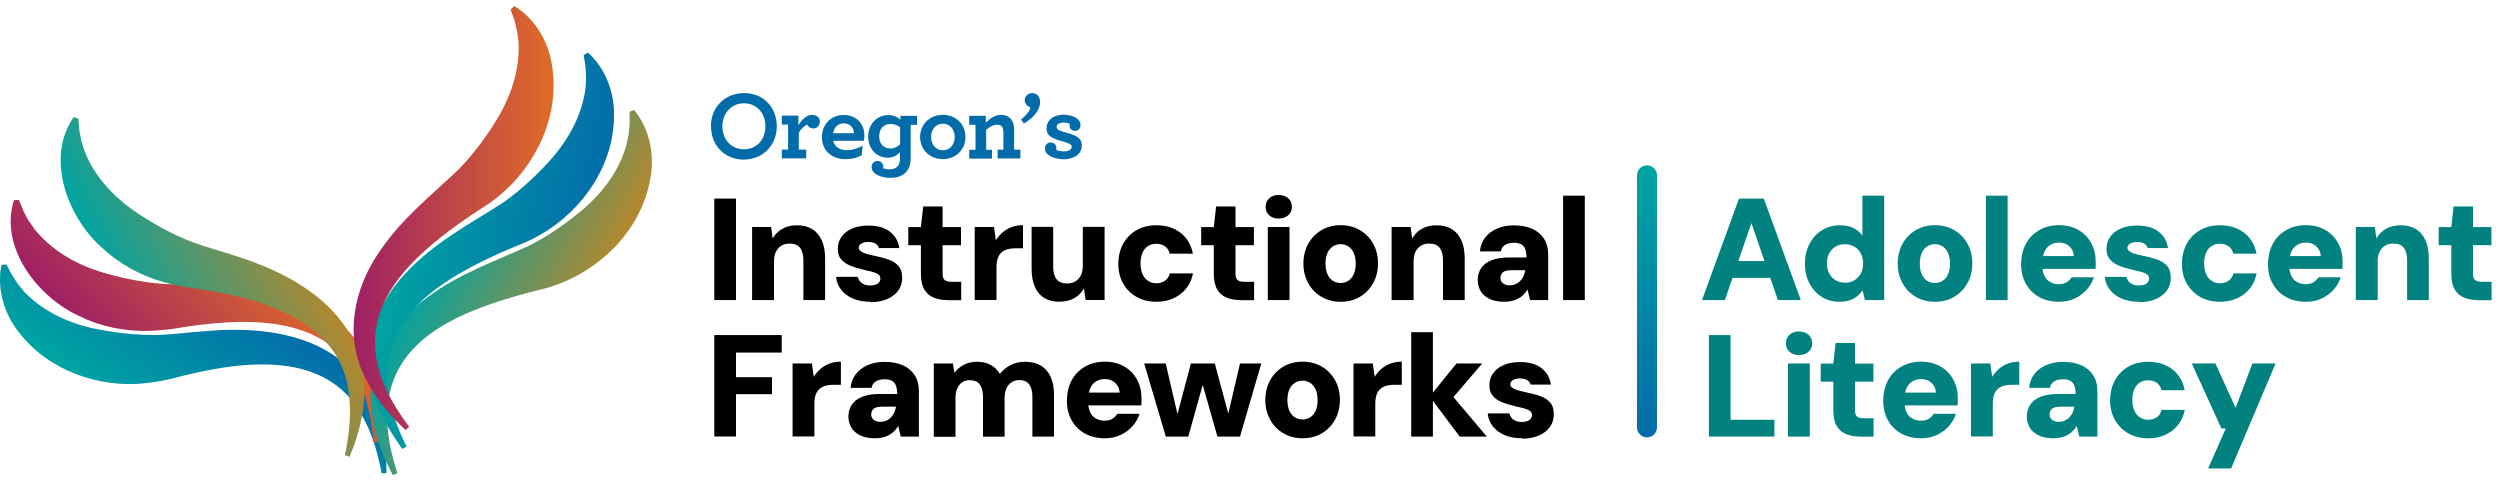 <svg width="250" height="48" viewBox="0 0 250 48" fill="none" xmlns="http://www.w3.org/2000/svg">
<g clip-path="url(#clip0_2180_1612)">
<path d="M38.65 47.297C38.69 35.907 30.82 32.177 20.5 33.117C18.94 33.217 17.38 33.447 15.84 33.497C13.59 33.537 11.29 33.267 9.14 32.797C6.66 32.227 4.26 31.077 2.47 29.227C2.29 29.007 1.97 28.617 1.79 28.407C1.66 28.207 1.53 28.007 1.39 27.797C1.09 27.387 0.9 26.887 0.64 26.447L0.15 26.487C-0.33 28.677 0.34 31.277 1.85 33.177C4.79 37.057 9.94 38.867 14.66 38.307C15.47 38.217 16.45 38.047 17.24 37.847C23.62 36.167 32.51 34.687 36.23 41.607C37.24 43.377 37.78 45.347 38.17 47.337L38.66 47.297H38.65Z" fill="url(#paint0_linear_2180_1612)"/>
<path d="M37.87 44.198C38.94 32.858 31.43 28.438 21.07 28.438C19.51 28.398 17.94 28.478 16.39 28.398C14.15 28.238 11.88 27.758 9.79 27.098C7.37 26.308 5.09 24.938 3.47 22.938C3.31 22.698 3.03 22.288 2.86 22.068C2.65 21.648 2.35 21.198 2.2 20.738C2.1 20.498 2.01 20.258 1.89 20.008H1.4C-0.09 24.688 3.7 29.658 7.88 31.588C10.04 32.658 12.44 33.138 14.78 33.088C15.59 33.068 16.58 32.988 17.39 32.868C23.89 31.778 32.88 31.098 35.96 38.328C36.8 40.178 37.17 42.188 37.37 44.218H37.86V44.198H37.87Z" fill="url(#paint1_linear_2180_1612)"/>
<path d="M34.96 45.667C39.36 35.157 33.51 28.707 23.62 25.617C22.14 25.117 20.62 24.727 19.17 24.187C17.08 23.367 15.06 22.227 13.25 20.977C11.18 19.497 9.4 17.517 8.46 15.127C8.37 14.857 8.23 14.377 8.14 14.107C8.07 13.647 7.91 13.127 7.9 12.647C7.87 12.387 7.86 12.127 7.83 11.857L7.37 11.707C4.55 15.737 6.69 21.607 10.1 24.687C11.85 26.347 13.99 27.527 16.24 28.177C17.02 28.407 17.99 28.617 18.8 28.737C25.33 29.627 34.11 31.667 34.9 39.487C35.15 41.507 34.9 43.537 34.49 45.527L34.95 45.677H34.96V45.667Z" fill="url(#paint2_linear_2180_1612)"/>
<path d="M39.74 47.327C35.7 35.067 44.3 31.327 54.54 28.837C59.69 27.417 64.21 23.127 65.06 17.697C65.49 15.307 64.86 12.707 63.4 10.997L62.95 11.187C62.95 11.697 63 12.227 62.93 12.737C62.9 12.987 62.88 13.227 62.86 13.467C62.8 13.727 62.69 14.267 62.64 14.507C61.94 16.987 60.37 19.127 58.45 20.807C56.78 22.237 54.88 23.567 52.88 24.587C49.45 26.147 45.91 27.377 42.81 29.677C39.01 32.377 36.45 36.707 37.2 41.447C37.48 43.647 38.31 45.657 39.28 47.517L39.73 47.327H39.74Z" fill="url(#paint3_linear_2180_1612)"/>
<path d="M40.65 44.638C34.88 33.098 42.84 28.148 52.61 24.198C57.5 22.038 61.35 17.148 61.4 11.648C61.48 9.218 60.48 6.738 58.79 5.258L58.37 5.508C58.43 6.018 58.57 6.538 58.57 7.048C58.57 7.298 58.6 7.538 58.61 7.778C58.59 8.038 58.56 8.598 58.55 8.838C58.22 11.388 56.97 13.738 55.32 15.678C53.88 17.338 52.19 18.918 50.36 20.228C47.19 22.278 43.87 23.998 41.14 26.728C37.77 29.948 35.86 34.608 37.3 39.188C37.89 41.328 39.01 43.188 40.23 44.898L40.65 44.648V44.638Z" fill="url(#paint4_linear_2180_1612)"/>
<path d="M40.91 42.667C33.09 32.397 40 26.057 48.87 20.367C53.27 17.337 56.14 11.817 55.18 6.397C54.8 3.997 53.36 1.737 51.42 0.607L51.06 0.937C51.21 1.427 51.44 1.907 51.54 2.407C51.59 2.657 51.66 2.887 51.71 3.117C51.74 3.377 51.81 3.927 51.85 4.177C52 6.747 51.21 9.287 49.95 11.497C48.84 13.397 47.48 15.267 45.92 16.887C43.19 19.487 40.24 21.797 38.07 24.987C35.36 28.777 34.35 33.707 36.61 37.947C37.59 39.937 39.03 41.557 40.55 43.007L40.91 42.677V42.667Z" fill="url(#paint5_linear_2180_1612)"/>
<path d="M170.2 30.007L173.9 19.857H176.38L180.08 30.007H177.79L175.14 22.307L172.49 30.007H170.21H170.2ZM171.81 27.787L172.37 26.107H177.71L178.26 27.787H171.81Z" fill="#018280"/>
<path d="M183.92 30.177C183.27 30.177 182.69 30.017 182.17 29.687C181.65 29.357 181.24 28.907 180.94 28.327C180.64 27.747 180.49 27.097 180.49 26.367C180.49 25.637 180.64 24.977 180.95 24.387C181.26 23.797 181.67 23.347 182.2 23.017C182.73 22.687 183.33 22.527 184 22.527C184.51 22.527 184.96 22.617 185.33 22.797C185.7 22.977 186 23.227 186.24 23.557V19.567H188.42V30.007H186.49L186.26 29.047C186.11 29.247 185.94 29.437 185.73 29.617C185.52 29.787 185.27 29.927 184.98 30.027C184.69 30.127 184.34 30.177 183.94 30.177H183.92ZM184.5 28.277C184.86 28.277 185.17 28.197 185.44 28.027C185.71 27.857 185.92 27.627 186.08 27.347C186.24 27.067 186.31 26.727 186.31 26.337C186.31 25.947 186.23 25.637 186.08 25.347C185.93 25.057 185.71 24.827 185.44 24.667C185.16 24.507 184.85 24.417 184.5 24.417C184.15 24.417 183.83 24.497 183.55 24.667C183.27 24.837 183.06 25.067 182.91 25.347C182.76 25.637 182.69 25.957 182.69 26.327C182.69 26.697 182.76 27.037 182.91 27.327C183.06 27.617 183.27 27.847 183.55 28.017C183.83 28.187 184.14 28.267 184.5 28.267V28.277Z" fill="#018280"/>
<path d="M193.5 30.178C192.79 30.178 192.16 30.018 191.59 29.688C191.02 29.358 190.58 28.908 190.26 28.328C189.94 27.748 189.77 27.098 189.77 26.368C189.77 25.638 189.93 24.948 190.26 24.368C190.58 23.788 191.03 23.338 191.59 23.008C192.15 22.688 192.79 22.518 193.5 22.518C194.21 22.518 194.85 22.678 195.41 23.008C195.97 23.328 196.41 23.778 196.74 24.358C197.07 24.938 197.23 25.598 197.23 26.348C197.23 27.098 197.07 27.748 196.74 28.328C196.41 28.908 195.97 29.358 195.41 29.688C194.86 30.018 194.22 30.178 193.5 30.178ZM193.5 28.298C193.78 28.298 194.03 28.228 194.26 28.078C194.49 27.928 194.67 27.718 194.8 27.428C194.94 27.138 195 26.778 195 26.358C195 25.938 194.93 25.578 194.8 25.288C194.67 24.998 194.48 24.778 194.26 24.638C194.03 24.488 193.78 24.418 193.5 24.418C193.22 24.418 192.95 24.488 192.72 24.638C192.49 24.788 192.31 24.998 192.18 25.288C192.05 25.578 191.98 25.938 191.98 26.358C191.98 26.778 192.05 27.138 192.18 27.428C192.31 27.718 192.49 27.938 192.72 28.078C192.95 28.228 193.21 28.298 193.5 28.298Z" fill="#018280"/>
<path d="M198.59 30.007V19.567H200.76V30.007H198.59Z" fill="#018280"/>
<path d="M205.9 30.178C205.15 30.178 204.49 30.018 203.92 29.708C203.36 29.398 202.91 28.958 202.59 28.388C202.27 27.818 202.11 27.168 202.11 26.438C202.11 25.708 202.26 25.008 202.57 24.418C202.88 23.828 203.32 23.368 203.9 23.028C204.47 22.688 205.14 22.518 205.89 22.518C206.64 22.518 207.27 22.678 207.82 22.988C208.37 23.298 208.8 23.738 209.11 24.288C209.42 24.838 209.57 25.468 209.57 26.188C209.57 26.288 209.57 26.398 209.57 26.518C209.57 26.638 209.56 26.758 209.55 26.888H203.65V25.608H207.39C207.36 25.208 207.21 24.888 206.94 24.638C206.67 24.388 206.33 24.258 205.91 24.258C205.59 24.258 205.31 24.328 205.05 24.478C204.8 24.628 204.6 24.838 204.46 25.138C204.32 25.428 204.25 25.798 204.25 26.248V26.668C204.25 27.008 204.31 27.308 204.44 27.578C204.57 27.848 204.75 28.048 205.01 28.198C205.26 28.348 205.55 28.418 205.87 28.418C206.19 28.418 206.47 28.358 206.67 28.218C206.88 28.088 207.04 27.928 207.16 27.728H209.38C209.25 28.168 209.01 28.588 208.68 28.958C208.35 29.328 207.95 29.628 207.48 29.848C207.01 30.068 206.48 30.178 205.89 30.178H205.9Z" fill="#018280"/>
<path d="M213.93 30.178C213.23 30.178 212.64 30.068 212.14 29.848C211.64 29.628 211.25 29.328 210.97 28.958C210.69 28.588 210.52 28.168 210.48 27.688H212.64C212.68 27.838 212.75 27.988 212.85 28.118C212.95 28.248 213.09 28.348 213.26 28.428C213.43 28.508 213.64 28.548 213.88 28.548C214.12 28.548 214.31 28.518 214.46 28.458C214.61 28.398 214.73 28.308 214.8 28.208C214.87 28.098 214.91 27.988 214.91 27.878C214.91 27.698 214.85 27.558 214.74 27.468C214.63 27.378 214.47 27.298 214.25 27.228C214.04 27.158 213.78 27.098 213.48 27.038C213.13 26.948 212.79 26.858 212.44 26.758C212.1 26.658 211.79 26.538 211.52 26.378C211.25 26.218 211.04 26.018 210.88 25.788C210.72 25.548 210.65 25.248 210.65 24.868C210.65 24.428 210.77 24.038 211.01 23.698C211.25 23.348 211.59 23.068 212.05 22.868C212.51 22.658 213.06 22.558 213.71 22.558C214.62 22.558 215.34 22.758 215.86 23.168C216.39 23.578 216.7 24.118 216.8 24.808H214.77C214.71 24.618 214.59 24.468 214.42 24.358C214.24 24.248 214 24.198 213.7 24.198C213.4 24.198 213.15 24.258 212.99 24.368C212.83 24.478 212.74 24.618 212.74 24.778C212.74 24.898 212.79 24.998 212.91 25.098C213.03 25.198 213.18 25.278 213.4 25.348C213.61 25.418 213.87 25.488 214.17 25.548C214.76 25.668 215.27 25.798 215.7 25.948C216.13 26.098 216.47 26.308 216.71 26.598C216.96 26.878 217.08 27.278 217.08 27.788C217.08 28.258 216.95 28.678 216.7 29.038C216.44 29.398 216.08 29.688 215.6 29.898C215.12 30.108 214.56 30.218 213.92 30.218L213.93 30.178Z" fill="#018280"/>
<path d="M222 30.177C221.25 30.177 220.58 30.017 220.01 29.687C219.44 29.357 218.99 28.907 218.67 28.337C218.35 27.767 218.19 27.117 218.19 26.397C218.19 25.677 218.35 24.977 218.67 24.387C218.99 23.797 219.44 23.347 220.01 23.017C220.59 22.687 221.25 22.527 222 22.527C222.96 22.527 223.76 22.777 224.41 23.277C225.06 23.777 225.48 24.477 225.65 25.367H223.33C223.26 25.057 223.11 24.817 222.87 24.637C222.63 24.467 222.33 24.377 221.99 24.377C221.66 24.377 221.38 24.457 221.14 24.617C220.9 24.777 220.72 25.007 220.6 25.297C220.48 25.587 220.41 25.947 220.41 26.347C220.41 26.647 220.45 26.917 220.52 27.157C220.59 27.397 220.7 27.607 220.83 27.777C220.96 27.947 221.13 28.077 221.33 28.177C221.53 28.277 221.75 28.327 221.99 28.327C222.21 28.327 222.42 28.287 222.61 28.207C222.8 28.127 222.96 28.017 223.08 27.867C223.2 27.717 223.29 27.537 223.34 27.337H225.66C225.49 28.207 225.07 28.897 224.41 29.407C223.75 29.917 222.95 30.177 222 30.177Z" fill="#018280"/>
<path d="M230.59 30.178C229.84 30.178 229.18 30.018 228.61 29.708C228.04 29.398 227.6 28.958 227.28 28.388C226.96 27.818 226.8 27.168 226.8 26.438C226.8 25.708 226.96 25.008 227.26 24.418C227.57 23.828 228.01 23.368 228.59 23.028C229.17 22.688 229.83 22.518 230.58 22.518C231.33 22.518 231.96 22.678 232.51 22.988C233.06 23.298 233.49 23.738 233.8 24.288C234.11 24.838 234.26 25.468 234.26 26.188C234.26 26.288 234.26 26.398 234.26 26.518C234.26 26.638 234.25 26.758 234.24 26.888H228.34V25.608H232.08C232.05 25.208 231.9 24.888 231.63 24.638C231.36 24.388 231.02 24.258 230.6 24.258C230.28 24.258 229.99 24.328 229.74 24.478C229.49 24.628 229.29 24.838 229.15 25.138C229.01 25.438 228.94 25.798 228.94 26.248V26.668C228.94 27.008 229 27.308 229.13 27.578C229.25 27.848 229.44 28.048 229.7 28.198C229.96 28.348 230.24 28.418 230.56 28.418C230.88 28.418 231.16 28.358 231.36 28.218C231.57 28.088 231.73 27.928 231.85 27.728H234.07C233.94 28.168 233.7 28.588 233.37 28.958C233.04 29.338 232.64 29.628 232.17 29.848C231.7 30.068 231.17 30.178 230.58 30.178H230.59Z" fill="#018280"/>
<path d="M235.58 30.007V22.697H237.48L237.64 23.857C237.85 23.457 238.16 23.137 238.57 22.897C238.98 22.647 239.48 22.527 240.06 22.527C240.67 22.527 241.18 22.657 241.6 22.917C242.02 23.177 242.33 23.557 242.55 24.037C242.77 24.527 242.88 25.127 242.88 25.847V30.007H240.71V26.037C240.71 25.497 240.6 25.077 240.38 24.787C240.16 24.497 239.81 24.357 239.32 24.357C239.01 24.357 238.74 24.427 238.51 24.567C238.28 24.707 238.1 24.907 237.97 25.157C237.84 25.417 237.77 25.727 237.77 26.107V30.007H235.59H235.58Z" fill="#018280"/>
<path d="M247.79 30.008C247.27 30.008 246.8 29.927 246.4 29.758C245.99 29.587 245.68 29.308 245.46 28.927C245.24 28.547 245.13 28.017 245.13 27.348V24.517H243.87V22.707H245.13L245.36 20.648H247.3V22.707H249.14V24.517H247.3V27.378C247.3 27.668 247.36 27.878 247.5 27.997C247.63 28.117 247.86 28.177 248.17 28.177H249.16V30.017H247.8L247.79 30.008Z" fill="#018280"/>
<path d="M170.89 43.658V33.508H173.06V41.978H177.44V43.658H170.89Z" fill="#018280"/>
<path d="M179.89 35.508C179.5 35.508 179.19 35.398 178.95 35.178C178.71 34.958 178.59 34.678 178.59 34.337C178.59 33.998 178.71 33.708 178.95 33.477C179.19 33.258 179.51 33.148 179.89 33.148C180.27 33.148 180.61 33.258 180.85 33.477C181.1 33.697 181.22 33.987 181.22 34.337C181.22 34.688 181.1 34.958 180.85 35.178C180.6 35.398 180.28 35.508 179.89 35.508ZM178.8 43.657V36.347H180.98V43.657H178.8Z" fill="#018280"/>
<path d="M185.99 43.658C185.47 43.658 185 43.578 184.6 43.408C184.19 43.238 183.88 42.958 183.66 42.578C183.44 42.198 183.33 41.668 183.33 40.998V38.168H182.07V36.358H183.33L183.56 34.298H185.5V36.358H187.34V38.168H185.5V41.028C185.5 41.318 185.56 41.528 185.7 41.648C185.83 41.768 186.06 41.828 186.37 41.828H187.36V43.668H186L185.99 43.658Z" fill="#018280"/>
<path d="M192.11 43.827C191.36 43.827 190.7 43.667 190.13 43.357C189.56 43.047 189.12 42.607 188.8 42.037C188.48 41.467 188.32 40.817 188.32 40.087C188.32 39.357 188.48 38.657 188.78 38.067C189.09 37.477 189.53 37.017 190.11 36.677C190.69 36.337 191.35 36.167 192.1 36.167C192.85 36.167 193.48 36.327 194.03 36.637C194.58 36.947 195.01 37.387 195.32 37.937C195.63 38.487 195.78 39.117 195.78 39.837C195.78 39.937 195.78 40.047 195.78 40.167C195.78 40.287 195.77 40.407 195.76 40.537H189.86V39.257H193.6C193.57 38.857 193.42 38.537 193.15 38.287C192.88 38.037 192.54 37.907 192.12 37.907C191.8 37.907 191.51 37.977 191.26 38.127C191.01 38.277 190.81 38.487 190.67 38.787C190.53 39.087 190.46 39.447 190.46 39.897V40.317C190.46 40.657 190.52 40.957 190.65 41.227C190.77 41.497 190.96 41.697 191.22 41.847C191.48 41.997 191.76 42.067 192.08 42.067C192.4 42.067 192.68 42.007 192.88 41.867C193.09 41.737 193.25 41.577 193.37 41.377H195.59C195.46 41.817 195.22 42.237 194.89 42.607C194.56 42.987 194.16 43.277 193.69 43.497C193.22 43.717 192.69 43.827 192.1 43.827H192.11Z" fill="#018280"/>
<path d="M197.1 43.657V36.347H199.03L199.22 37.677C199.41 37.367 199.64 37.107 199.9 36.877C200.16 36.657 200.46 36.477 200.8 36.357C201.14 36.227 201.52 36.167 201.93 36.167V38.477H201.19C200.9 38.477 200.64 38.507 200.41 38.567C200.18 38.627 199.97 38.737 199.8 38.877C199.63 39.017 199.5 39.217 199.41 39.467C199.32 39.717 199.28 40.017 199.28 40.387V43.647H197.1V43.657Z" fill="#018280"/>
<path d="M205.34 43.828C204.74 43.828 204.24 43.727 203.84 43.528C203.44 43.328 203.14 43.068 202.96 42.737C202.77 42.407 202.68 42.038 202.68 41.638C202.68 41.237 202.79 40.828 203.01 40.487C203.23 40.148 203.57 39.877 204.03 39.688C204.49 39.498 205.08 39.398 205.81 39.398H207.56C207.56 39.068 207.52 38.797 207.44 38.578C207.36 38.358 207.22 38.197 207.04 38.087C206.86 37.977 206.61 37.928 206.29 37.928C205.95 37.928 205.67 37.998 205.43 38.138C205.2 38.278 205.05 38.487 205 38.788H202.91C202.96 38.267 203.13 37.807 203.42 37.428C203.71 37.038 204.1 36.737 204.6 36.517C205.1 36.297 205.67 36.188 206.3 36.188C207 36.188 207.6 36.297 208.11 36.517C208.62 36.737 209.02 37.068 209.31 37.508C209.6 37.947 209.74 38.487 209.74 39.138V43.657H207.93L207.67 42.597C207.56 42.778 207.44 42.947 207.29 43.097C207.14 43.248 206.98 43.377 206.78 43.487C206.59 43.597 206.37 43.688 206.14 43.737C205.91 43.788 205.65 43.828 205.36 43.828H205.34ZM205.89 42.178C206.11 42.178 206.31 42.138 206.48 42.057C206.65 41.977 206.81 41.877 206.94 41.737C207.07 41.597 207.18 41.447 207.26 41.267C207.34 41.087 207.4 40.888 207.44 40.667H206.03C205.79 40.667 205.59 40.697 205.42 40.758C205.26 40.818 205.14 40.907 205.07 41.038C205 41.157 204.96 41.288 204.96 41.438C204.96 41.597 205 41.737 205.08 41.847C205.16 41.958 205.27 42.038 205.41 42.097C205.55 42.157 205.71 42.188 205.88 42.188L205.89 42.178Z" fill="#018280"/>
<path d="M214.82 43.828C214.07 43.828 213.4 43.668 212.83 43.338C212.26 43.008 211.81 42.558 211.49 41.988C211.17 41.418 211.01 40.768 211.01 40.048C211.01 39.328 211.17 38.628 211.49 38.038C211.81 37.448 212.26 36.998 212.83 36.668C213.41 36.338 214.07 36.178 214.82 36.178C215.78 36.178 216.58 36.428 217.23 36.928C217.88 37.428 218.3 38.128 218.47 39.018H216.15C216.08 38.708 215.93 38.468 215.69 38.288C215.45 38.118 215.15 38.028 214.81 38.028C214.48 38.028 214.2 38.108 213.96 38.268C213.72 38.428 213.54 38.658 213.42 38.948C213.3 39.238 213.23 39.598 213.23 39.998C213.23 40.298 213.27 40.568 213.34 40.808C213.41 41.048 213.52 41.258 213.65 41.428C213.78 41.598 213.95 41.728 214.15 41.828C214.35 41.928 214.57 41.978 214.81 41.978C215.03 41.978 215.24 41.938 215.43 41.858C215.62 41.778 215.78 41.668 215.9 41.518C216.02 41.368 216.11 41.188 216.16 40.988H218.48C218.31 41.858 217.89 42.548 217.23 43.058C216.57 43.568 215.77 43.828 214.82 43.828Z" fill="#018280"/>
<path d="M220.81 46.848L222.58 42.848H222.14L219.18 36.348H221.54L223.56 40.788L225.24 36.348H227.56L223.11 46.848H220.8H220.81Z" fill="#018280"/>
<path d="M71.43 30.007V19.857H73.6V30.007H71.43Z" fill="black"/>
<path d="M75.21 30.007V22.697H77.11L77.27 23.857C77.48 23.457 77.79 23.137 78.2 22.897C78.61 22.657 79.11 22.527 79.69 22.527C80.3 22.527 80.81 22.657 81.23 22.917C81.65 23.177 81.96 23.557 82.18 24.037C82.4 24.527 82.51 25.127 82.51 25.847V30.007H80.34V26.037C80.34 25.497 80.23 25.077 80.01 24.787C79.79 24.497 79.43 24.357 78.95 24.357C78.64 24.357 78.37 24.427 78.14 24.567C77.91 24.707 77.73 24.907 77.6 25.157C77.47 25.417 77.4 25.727 77.4 26.107V30.007H75.23H75.21Z" fill="black"/>
<path d="M87.06 30.178C86.36 30.178 85.77 30.068 85.27 29.848C84.77 29.628 84.38 29.328 84.1 28.958C83.82 28.588 83.65 28.168 83.61 27.688H85.77C85.81 27.838 85.88 27.988 85.98 28.118C86.08 28.248 86.22 28.348 86.39 28.428C86.56 28.508 86.77 28.548 87.01 28.548C87.25 28.548 87.43 28.518 87.59 28.458C87.74 28.398 87.86 28.308 87.93 28.208C88 28.098 88.04 27.988 88.04 27.878C88.04 27.698 87.98 27.558 87.87 27.468C87.76 27.378 87.6 27.298 87.38 27.228C87.17 27.158 86.91 27.098 86.61 27.038C86.26 26.948 85.92 26.858 85.57 26.758C85.23 26.658 84.92 26.538 84.65 26.378C84.38 26.218 84.17 26.018 84.01 25.788C83.85 25.558 83.78 25.248 83.78 24.868C83.78 24.428 83.9 24.038 84.14 23.698C84.38 23.348 84.72 23.068 85.18 22.868C85.64 22.658 86.19 22.558 86.84 22.558C87.75 22.558 88.47 22.758 88.99 23.168C89.52 23.578 89.83 24.118 89.93 24.808H87.9C87.84 24.618 87.72 24.468 87.55 24.358C87.37 24.248 87.13 24.198 86.83 24.198C86.53 24.198 86.28 24.258 86.12 24.368C85.96 24.478 85.87 24.618 85.87 24.778C85.87 24.898 85.92 24.998 86.04 25.098C86.16 25.198 86.31 25.278 86.53 25.348C86.74 25.418 87 25.488 87.3 25.548C87.89 25.668 88.4 25.798 88.83 25.948C89.26 26.098 89.6 26.308 89.85 26.598C90.1 26.878 90.22 27.278 90.22 27.788C90.22 28.258 90.09 28.678 89.84 29.038C89.58 29.398 89.22 29.688 88.74 29.898C88.26 30.108 87.7 30.218 87.07 30.218L87.06 30.178Z" fill="black"/>
<path d="M94.75 30.008C94.23 30.008 93.76 29.927 93.36 29.758C92.95 29.587 92.64 29.308 92.42 28.927C92.2 28.547 92.09 28.017 92.09 27.348V24.517H90.83V22.707H92.09L92.32 20.648H94.26V22.707H96.1V24.517H94.26V27.378C94.26 27.668 94.32 27.878 94.46 27.997C94.59 28.117 94.82 28.177 95.13 28.177H96.12V30.017H94.76L94.75 30.008Z" fill="black"/>
<path d="M97.47 30.008V22.698H99.4L99.59 24.028C99.78 23.718 100.01 23.458 100.27 23.228C100.53 23.008 100.83 22.828 101.17 22.708C101.51 22.578 101.89 22.518 102.3 22.518V24.828H101.56C101.27 24.828 101.01 24.858 100.78 24.918C100.55 24.978 100.34 25.088 100.17 25.228C100 25.368 99.87 25.568 99.78 25.818C99.69 26.068 99.65 26.368 99.65 26.738V29.998H97.48L97.47 30.008Z" fill="black"/>
<path d="M105.98 30.177C105.37 30.177 104.86 30.058 104.44 29.808C104.02 29.558 103.71 29.188 103.49 28.688C103.27 28.188 103.16 27.587 103.16 26.898V22.688H105.32V26.677C105.32 27.227 105.43 27.648 105.66 27.927C105.89 28.207 106.24 28.348 106.73 28.348C107.04 28.348 107.31 28.277 107.54 28.137C107.77 27.997 107.95 27.797 108.08 27.547C108.21 27.288 108.28 26.977 108.28 26.608V22.688H110.46V29.997H108.56L108.39 28.837C108.18 29.238 107.87 29.558 107.46 29.797C107.05 30.038 106.56 30.168 105.98 30.168V30.177Z" fill="black"/>
<path d="M115.64 30.177C114.89 30.177 114.22 30.017 113.65 29.687C113.07 29.357 112.63 28.907 112.31 28.337C111.99 27.767 111.83 27.117 111.83 26.397C111.83 25.677 111.99 24.977 112.31 24.387C112.63 23.807 113.08 23.347 113.65 23.017C114.22 22.687 114.89 22.527 115.64 22.527C116.6 22.527 117.4 22.777 118.05 23.277C118.7 23.777 119.12 24.477 119.29 25.367H116.97C116.9 25.057 116.75 24.817 116.51 24.637C116.27 24.467 115.97 24.377 115.63 24.377C115.3 24.377 115.02 24.457 114.78 24.617C114.54 24.777 114.36 25.007 114.24 25.297C114.12 25.587 114.05 25.947 114.05 26.347C114.05 26.647 114.09 26.917 114.16 27.157C114.23 27.397 114.34 27.607 114.47 27.777C114.6 27.947 114.77 28.077 114.97 28.177C115.17 28.277 115.39 28.327 115.63 28.327C115.85 28.327 116.06 28.287 116.25 28.207C116.44 28.127 116.6 28.017 116.72 27.867C116.85 27.717 116.93 27.537 116.98 27.337H119.3C119.13 28.207 118.71 28.897 118.05 29.407C117.39 29.917 116.59 30.177 115.64 30.177Z" fill="black"/>
<path d="M124.04 30.008C123.52 30.008 123.05 29.927 122.65 29.758C122.24 29.587 121.93 29.308 121.71 28.927C121.49 28.547 121.38 28.017 121.38 27.348V24.517H120.12V22.707H121.38L121.61 20.648H123.55V22.707H125.39V24.517H123.55V27.378C123.55 27.668 123.61 27.878 123.75 27.997C123.88 28.117 124.11 28.177 124.42 28.177H125.41V30.017H124.05L124.04 30.008Z" fill="black"/>
<path d="M127.86 21.857C127.47 21.857 127.16 21.747 126.92 21.527C126.68 21.307 126.56 21.027 126.56 20.687C126.56 20.347 126.68 20.057 126.92 19.827C127.16 19.607 127.48 19.497 127.86 19.497C128.24 19.497 128.58 19.607 128.82 19.827C129.07 20.047 129.19 20.337 129.19 20.687C129.19 21.037 129.07 21.307 128.82 21.527C128.57 21.747 128.25 21.857 127.86 21.857ZM126.78 30.007V22.697H128.95V30.007H126.78Z" fill="black"/>
<path d="M134.07 30.178C133.36 30.178 132.73 30.018 132.16 29.688C131.59 29.358 131.15 28.908 130.83 28.328C130.51 27.748 130.34 27.098 130.34 26.368C130.34 25.638 130.5 24.948 130.83 24.368C131.15 23.788 131.6 23.338 132.16 23.008C132.72 22.678 133.36 22.518 134.07 22.518C134.78 22.518 135.42 22.678 135.98 23.008C136.54 23.328 136.98 23.778 137.31 24.358C137.64 24.938 137.8 25.598 137.8 26.348C137.8 27.098 137.63 27.748 137.31 28.328C136.98 28.908 136.54 29.358 135.98 29.688C135.42 30.018 134.79 30.178 134.07 30.178ZM134.07 28.298C134.35 28.298 134.6 28.228 134.83 28.078C135.06 27.928 135.24 27.718 135.37 27.428C135.51 27.138 135.57 26.778 135.57 26.358C135.57 25.938 135.5 25.578 135.37 25.288C135.24 24.998 135.05 24.778 134.83 24.638C134.6 24.488 134.35 24.418 134.07 24.418C133.79 24.418 133.52 24.488 133.29 24.638C133.06 24.788 132.88 24.998 132.75 25.288C132.62 25.578 132.55 25.938 132.55 26.358C132.55 26.778 132.62 27.138 132.75 27.428C132.88 27.718 133.06 27.938 133.29 28.078C133.52 28.228 133.78 28.298 134.07 28.298Z" fill="black"/>
<path d="M139.16 30.007V22.697H141.06L141.22 23.857C141.43 23.457 141.74 23.137 142.16 22.897C142.57 22.647 143.07 22.527 143.65 22.527C144.26 22.527 144.77 22.657 145.19 22.917C145.61 23.177 145.92 23.557 146.14 24.037C146.36 24.527 146.47 25.127 146.47 25.847V30.007H144.3V26.037C144.3 25.497 144.19 25.077 143.97 24.787C143.75 24.497 143.39 24.357 142.91 24.357C142.6 24.357 142.33 24.427 142.1 24.567C141.87 24.707 141.69 24.907 141.56 25.157C141.43 25.417 141.36 25.727 141.36 26.107V30.007H139.19H139.16Z" fill="black"/>
<path d="M150.43 30.177C149.83 30.177 149.33 30.077 148.93 29.877C148.53 29.677 148.23 29.417 148.05 29.087C147.87 28.757 147.77 28.387 147.77 27.987C147.77 27.587 147.88 27.177 148.1 26.837C148.32 26.497 148.66 26.227 149.12 26.037C149.58 25.847 150.17 25.747 150.9 25.747H152.65C152.65 25.417 152.61 25.147 152.53 24.927C152.45 24.707 152.32 24.547 152.13 24.437C151.94 24.327 151.69 24.277 151.38 24.277C151.04 24.277 150.76 24.347 150.52 24.487C150.29 24.627 150.14 24.837 150.08 25.137H147.99C148.04 24.617 148.21 24.157 148.5 23.777C148.79 23.397 149.18 23.087 149.68 22.867C150.18 22.647 150.75 22.537 151.38 22.537C152.08 22.537 152.68 22.647 153.19 22.867C153.7 23.087 154.1 23.417 154.39 23.857C154.68 24.297 154.82 24.837 154.82 25.487V30.007H153.01L152.75 28.947C152.64 29.127 152.52 29.297 152.37 29.447C152.23 29.597 152.06 29.727 151.86 29.837C151.67 29.947 151.45 30.037 151.22 30.087C150.99 30.147 150.73 30.177 150.44 30.177H150.43ZM150.98 28.527C151.2 28.527 151.4 28.487 151.57 28.407C151.74 28.327 151.9 28.227 152.03 28.087C152.16 27.947 152.27 27.797 152.35 27.617C152.43 27.437 152.49 27.237 152.53 27.017H151.12C150.88 27.017 150.68 27.047 150.51 27.107C150.35 27.167 150.23 27.257 150.16 27.387C150.09 27.507 150.05 27.637 150.05 27.787C150.05 27.947 150.09 28.087 150.17 28.197C150.25 28.307 150.36 28.387 150.5 28.447C150.64 28.507 150.8 28.537 150.97 28.537L150.98 28.527Z" fill="black"/>
<path d="M156.31 30.007V19.567H158.48V30.007H156.31Z" fill="black"/>
<path d="M71.43 43.658V33.508H78.17V35.258H73.6V37.718H77.2V39.418H73.6V43.648H71.43V43.658Z" fill="black"/>
<path d="M79.26 43.657V36.347H81.19L81.38 37.677C81.57 37.367 81.8 37.107 82.06 36.877C82.32 36.657 82.62 36.477 82.96 36.357C83.3 36.227 83.67 36.167 84.09 36.167V38.477H83.35C83.06 38.477 82.8 38.507 82.57 38.567C82.34 38.627 82.14 38.737 81.96 38.877C81.79 39.027 81.66 39.217 81.57 39.467C81.48 39.717 81.44 40.017 81.44 40.387V43.647H79.27L79.26 43.657Z" fill="black"/>
<path d="M87.5 43.828C86.9 43.828 86.4 43.727 86 43.528C85.6 43.328 85.3 43.068 85.12 42.737C84.94 42.407 84.84 42.038 84.84 41.638C84.84 41.237 84.95 40.828 85.17 40.487C85.39 40.148 85.73 39.877 86.19 39.688C86.65 39.498 87.24 39.398 87.97 39.398H89.72C89.72 39.068 89.68 38.797 89.6 38.578C89.52 38.358 89.39 38.197 89.2 38.087C89.01 37.977 88.76 37.928 88.45 37.928C88.11 37.928 87.83 37.998 87.59 38.138C87.36 38.278 87.21 38.487 87.15 38.788H85.06C85.11 38.267 85.28 37.807 85.57 37.428C85.86 37.047 86.25 36.737 86.75 36.517C87.25 36.297 87.82 36.188 88.45 36.188C89.15 36.188 89.75 36.297 90.26 36.517C90.77 36.737 91.17 37.068 91.46 37.508C91.75 37.947 91.89 38.487 91.89 39.138V43.657H90.08L89.82 42.597C89.71 42.778 89.59 42.947 89.44 43.097C89.3 43.248 89.13 43.377 88.93 43.487C88.74 43.597 88.52 43.688 88.29 43.737C88.06 43.797 87.8 43.828 87.51 43.828H87.5ZM88.05 42.178C88.27 42.178 88.47 42.138 88.64 42.057C88.81 41.977 88.97 41.877 89.1 41.737C89.23 41.597 89.34 41.447 89.42 41.267C89.5 41.087 89.56 40.888 89.6 40.667H88.19C87.95 40.667 87.75 40.697 87.58 40.758C87.42 40.818 87.3 40.907 87.23 41.038C87.16 41.157 87.12 41.288 87.12 41.438C87.12 41.597 87.16 41.737 87.24 41.847C87.32 41.958 87.43 42.038 87.57 42.097C87.71 42.157 87.87 42.188 88.04 42.188L88.05 42.178Z" fill="black"/>
<path d="M93.38 43.658V36.348H95.28L95.45 37.288C95.68 36.958 95.99 36.688 96.37 36.488C96.75 36.278 97.19 36.178 97.7 36.178C98.06 36.178 98.38 36.228 98.66 36.318C98.94 36.408 99.2 36.548 99.42 36.728C99.64 36.908 99.83 37.128 99.99 37.398C100.27 37.018 100.63 36.728 101.06 36.508C101.5 36.288 101.97 36.178 102.5 36.178C103.14 36.178 103.67 36.308 104.1 36.568C104.53 36.828 104.85 37.208 105.07 37.698C105.29 38.188 105.4 38.788 105.4 39.498V43.658H103.24V39.698C103.24 39.148 103.13 38.728 102.92 38.438C102.71 38.148 102.38 38.008 101.93 38.008C101.64 38.008 101.39 38.078 101.17 38.218C100.95 38.358 100.78 38.558 100.65 38.818C100.53 39.078 100.46 39.398 100.46 39.778V43.668H98.3V39.708C98.3 39.158 98.19 38.738 97.98 38.448C97.77 38.158 97.42 38.018 96.95 38.018C96.67 38.018 96.43 38.088 96.22 38.228C96.01 38.368 95.85 38.568 95.73 38.828C95.61 39.088 95.55 39.408 95.55 39.788V43.678H93.38V43.658Z" fill="black"/>
<path d="M110.48 43.827C109.73 43.827 109.07 43.667 108.5 43.357C107.93 43.047 107.49 42.607 107.17 42.037C106.85 41.467 106.69 40.817 106.69 40.087C106.69 39.357 106.84 38.657 107.15 38.067C107.46 37.477 107.9 37.017 108.48 36.677C109.06 36.337 109.72 36.167 110.47 36.167C111.22 36.167 111.85 36.327 112.4 36.637C112.95 36.947 113.38 37.387 113.69 37.937C114 38.487 114.15 39.117 114.15 39.837C114.15 39.937 114.15 40.047 114.15 40.167C114.15 40.287 114.14 40.407 114.13 40.537H108.23V39.257H111.97C111.94 38.857 111.79 38.537 111.52 38.287C111.25 38.037 110.91 37.907 110.49 37.907C110.17 37.907 109.89 37.977 109.63 38.127C109.37 38.277 109.18 38.487 109.04 38.787C108.9 39.077 108.83 39.447 108.83 39.897V40.317C108.83 40.657 108.89 40.957 109.02 41.227C109.14 41.497 109.33 41.697 109.59 41.847C109.84 41.997 110.13 42.067 110.45 42.067C110.77 42.067 111.05 42.007 111.25 41.867C111.46 41.737 111.62 41.577 111.74 41.377H113.96C113.82 41.817 113.59 42.237 113.26 42.607C112.93 42.987 112.53 43.277 112.06 43.497C111.59 43.717 111.06 43.827 110.47 43.827H110.48Z" fill="black"/>
<path d="M116.58 43.658L114.42 36.348H116.57L117.93 42.188H117.54L119.09 36.348H121.48L123.05 42.178H122.64L124 36.348H126.13L124 43.658H121.74L120.04 37.668H120.5L118.83 43.658H116.57H116.58Z" fill="black"/>
<path d="M130.26 43.827C129.55 43.827 128.92 43.667 128.35 43.337C127.78 43.007 127.34 42.557 127.02 41.977C126.7 41.397 126.53 40.747 126.53 40.017C126.53 39.287 126.69 38.597 127.02 38.017C127.34 37.437 127.79 36.987 128.35 36.657C128.91 36.327 129.55 36.167 130.26 36.167C130.97 36.167 131.61 36.327 132.17 36.657C132.73 36.977 133.17 37.427 133.5 38.007C133.83 38.587 133.99 39.247 133.99 39.997C133.99 40.747 133.82 41.397 133.5 41.977C133.17 42.557 132.73 43.007 132.17 43.337C131.61 43.667 130.98 43.827 130.26 43.827ZM130.26 41.947C130.54 41.947 130.79 41.877 131.02 41.727C131.25 41.577 131.43 41.367 131.56 41.077C131.7 40.787 131.76 40.427 131.76 40.007C131.76 39.587 131.69 39.227 131.56 38.937C131.43 38.647 131.24 38.427 131.02 38.287C130.79 38.137 130.54 38.067 130.26 38.067C129.98 38.067 129.71 38.137 129.48 38.287C129.25 38.437 129.07 38.647 128.94 38.937C128.81 39.227 128.74 39.587 128.74 40.007C128.74 40.427 128.81 40.787 128.94 41.077C129.07 41.367 129.25 41.587 129.48 41.727C129.71 41.877 129.97 41.947 130.26 41.947Z" fill="black"/>
<path d="M135.35 43.657V36.347H137.28L137.47 37.677C137.66 37.367 137.89 37.107 138.15 36.877C138.41 36.657 138.71 36.477 139.05 36.357C139.39 36.227 139.77 36.167 140.18 36.167V38.477H139.44C139.15 38.477 138.89 38.507 138.66 38.567C138.43 38.627 138.22 38.737 138.05 38.877C137.88 39.017 137.75 39.217 137.66 39.467C137.57 39.717 137.53 40.017 137.53 40.387V43.647H135.36L135.35 43.657Z" fill="black"/>
<path d="M141.12 43.658V33.218H143.29V43.658H141.12ZM145.97 43.658L142.97 39.658L145.65 36.348H148.22L144.6 40.578V38.828L148.68 43.658H145.98H145.97Z" fill="black"/>
<path d="M152.22 43.827C151.52 43.827 150.93 43.717 150.43 43.497C149.93 43.277 149.54 42.977 149.26 42.607C148.98 42.237 148.81 41.817 148.77 41.337H150.93C150.97 41.487 151.04 41.637 151.14 41.767C151.24 41.897 151.38 41.997 151.55 42.077C151.72 42.157 151.93 42.197 152.17 42.197C152.41 42.197 152.59 42.167 152.75 42.107C152.9 42.047 153.02 41.957 153.09 41.857C153.16 41.747 153.2 41.637 153.2 41.527C153.2 41.347 153.14 41.207 153.03 41.117C152.92 41.027 152.76 40.947 152.54 40.877C152.33 40.807 152.07 40.747 151.77 40.687C151.42 40.597 151.08 40.507 150.73 40.407C150.39 40.307 150.08 40.187 149.81 40.027C149.54 39.867 149.33 39.667 149.17 39.437C149.01 39.207 148.94 38.897 148.94 38.517C148.94 38.077 149.06 37.687 149.3 37.347C149.54 36.997 149.88 36.717 150.34 36.517C150.8 36.307 151.35 36.207 152 36.207C152.91 36.207 153.63 36.407 154.15 36.817C154.68 37.227 154.99 37.767 155.09 38.457H153.06C153 38.267 152.88 38.117 152.71 38.007C152.53 37.897 152.29 37.847 151.99 37.847C151.69 37.847 151.44 37.907 151.28 38.017C151.12 38.127 151.03 38.267 151.03 38.427C151.03 38.547 151.08 38.647 151.2 38.747C151.32 38.847 151.47 38.927 151.69 38.997C151.9 39.067 152.16 39.137 152.46 39.197C153.05 39.317 153.56 39.447 153.99 39.597C154.42 39.747 154.76 39.957 155.01 40.247C155.26 40.527 155.38 40.927 155.38 41.437C155.38 41.907 155.25 42.327 155 42.687C154.74 43.047 154.38 43.337 153.9 43.547C153.42 43.757 152.86 43.867 152.23 43.867L152.22 43.827Z" fill="black"/>
<path d="M71.09 12.628C71.09 10.748 72.46 9.308 74.41 9.308C76.36 9.308 77.68 10.758 77.68 12.628C77.68 14.498 76.31 15.958 74.37 15.958C72.43 15.958 71.1 14.508 71.1 12.628H71.09ZM76.54 12.628C76.54 11.288 75.63 10.328 74.4 10.328C73.17 10.328 72.24 11.288 72.24 12.628C72.24 13.968 73.15 14.928 74.4 14.928C75.65 14.928 76.54 13.968 76.54 12.628Z" fill="#026CAA"/>
<path d="M81.98 12.187C81.98 12.547 81.7 12.847 81.35 12.847C81.03 12.847 80.81 12.657 80.73 12.467C80.43 12.577 80.08 12.907 79.88 13.277V14.957H80.62V15.837H78.18V14.957H78.81V12.457H78.18V11.557H79.84V12.527C80.2 11.947 80.65 11.487 81.2 11.487C81.75 11.487 81.99 11.807 81.99 12.187H81.98Z" fill="#026CAA"/>
<path d="M83.31 14.057C83.45 14.717 84 15.017 84.71 15.017C85.23 15.017 85.76 14.847 86.26 14.567L86.17 15.527C85.72 15.787 85.18 15.917 84.55 15.917C83.16 15.917 82.19 15.037 82.19 13.717C82.19 12.507 83.04 11.497 84.36 11.497C85.68 11.497 86.44 12.417 86.44 13.547C86.44 13.717 86.42 13.927 86.39 14.077H83.31V14.057ZM83.31 13.317H85.39C85.37 12.737 84.99 12.337 84.37 12.337C83.9 12.337 83.43 12.607 83.32 13.317H83.31Z" fill="#026CAA"/>
<path d="M91.07 15.848C91.07 16.378 90.93 16.818 90.67 17.138C90.32 17.568 89.76 17.788 89.07 17.788C88.33 17.788 87.69 17.558 87.39 17.248C87.22 17.078 87.16 16.898 87.16 16.688C87.16 16.388 87.38 16.098 87.73 16.098C88.08 16.098 88.33 16.328 88.33 16.658C88.33 16.708 88.33 16.788 88.31 16.828C88.49 16.888 88.69 16.938 88.94 16.938C89.32 16.938 89.62 16.818 89.81 16.568C89.93 16.388 90 16.148 90 15.828V15.218C89.68 15.538 89.34 15.768 88.77 15.768C87.69 15.768 86.82 14.938 86.82 13.668C86.82 12.398 87.71 11.508 88.82 11.508C89.37 11.508 89.76 11.718 90.04 11.968V11.588H91.7V12.488H91.07V15.868V15.848ZM87.92 13.638C87.92 14.418 88.4 14.848 89.05 14.848C89.41 14.848 89.73 14.678 90.01 14.428V12.728C89.76 12.538 89.44 12.398 89.05 12.398C88.4 12.398 87.92 12.828 87.92 13.638Z" fill="#026CAA"/>
<path d="M92.01 13.697C92.01 12.527 92.89 11.487 94.28 11.487C95.67 11.487 96.55 12.507 96.55 13.697C96.55 14.887 95.67 15.907 94.28 15.907C92.89 15.907 92.01 14.887 92.01 13.697ZM95.47 13.697C95.47 12.917 94.98 12.367 94.29 12.367C93.6 12.367 93.11 12.917 93.11 13.697C93.11 14.477 93.6 15.027 94.29 15.027C94.98 15.027 95.47 14.477 95.47 13.697Z" fill="#026CAA"/>
<path d="M98.6 12.247C99.01 11.847 99.47 11.487 100.09 11.487C100.6 11.487 100.97 11.687 101.19 12.037C101.33 12.267 101.41 12.567 101.41 12.917V14.967H102.04V15.847H99.76V14.967H100.34V13.187C100.34 13.007 100.31 12.857 100.25 12.747C100.15 12.557 99.98 12.467 99.72 12.467C99.35 12.467 98.96 12.677 98.62 12.967V14.977H99.2V15.857H96.92V14.977H97.55V12.477H96.92V11.577H98.58V12.257L98.6 12.247Z" fill="#026CAA"/>
<path d="M102.1 11.958C102.71 11.468 103.02 10.998 103.04 10.728C102.7 10.628 102.47 10.368 102.47 10.008C102.47 9.648 102.8 9.308 103.22 9.308C103.64 9.308 104.01 9.608 104.01 10.218C104.01 10.788 103.61 11.638 102.39 12.348L102.1 11.968V11.958Z" fill="#026CAA"/>
<path d="M107.53 13.088C107.19 13.088 106.96 12.878 106.96 12.558C106.96 12.488 106.96 12.428 106.98 12.368C106.8 12.298 106.59 12.258 106.37 12.258C105.89 12.258 105.66 12.468 105.66 12.698C105.66 12.938 105.9 13.068 106.56 13.248C107.58 13.518 108.18 13.778 108.18 14.548C108.18 15.448 107.34 15.928 106.38 15.928C105.73 15.928 105.03 15.698 104.74 15.408C104.56 15.228 104.5 15.058 104.5 14.828C104.5 14.518 104.73 14.248 105.06 14.248C105.35 14.248 105.64 14.438 105.64 14.818C105.64 14.878 105.64 14.938 105.62 14.998C105.82 15.078 106.09 15.138 106.39 15.138C106.82 15.138 107.17 14.988 107.17 14.678C107.17 14.468 106.98 14.338 106.33 14.158C105.15 13.848 104.65 13.568 104.65 12.828C104.65 12.168 105.19 11.468 106.39 11.468C106.91 11.468 107.53 11.658 107.82 11.958C107.98 12.118 108.05 12.298 108.05 12.508C108.05 12.848 107.84 13.088 107.52 13.088H107.53Z" fill="#026CAA"/>
<path d="M165.7 17.537C165.7 16.985 165.252 16.537 164.7 16.537C164.148 16.537 163.7 16.985 163.7 17.537V42.737C163.7 43.289 164.148 43.737 164.7 43.737C165.252 43.737 165.7 43.289 165.7 42.737V17.537Z" fill="url(#paint6_linear_2180_1612)"/>
</g>
<defs>
<linearGradient id="paint0_linear_2180_1612" x1="15.034" y1="43.082" x2="24.748" y2="29.326" gradientUnits="userSpaceOnUse">
<stop stop-color="#00A4A2"/>
<stop offset="1" stop-color="#026CAA"/>
</linearGradient>
<linearGradient id="paint1_linear_2180_1612" x1="12.789" y1="38.28" x2="27.642" y2="24.887" gradientUnits="userSpaceOnUse">
<stop stop-color="#9E2065"/>
<stop offset="1" stop-color="#E06C27"/>
</linearGradient>
<linearGradient id="paint2_linear_2180_1612" x1="12.7" y1="32.579" x2="30.87" y2="24.221" gradientUnits="userSpaceOnUse">
<stop stop-color="#00A4A2"/>
<stop offset="1" stop-color="#B6872D"/>
</linearGradient>
<linearGradient id="paint3_linear_2180_1612" x1="43.142" y1="25.145" x2="58.209" y2="32.69" gradientUnits="userSpaceOnUse">
<stop stop-color="#00A4A2"/>
<stop offset="1" stop-color="#B6872D"/>
</linearGradient>
<linearGradient id="paint4_linear_2180_1612" x1="39.161" y1="23.126" x2="58.822" y2="26.845" gradientUnits="userSpaceOnUse">
<stop stop-color="#00A4A2"/>
<stop offset="1" stop-color="#026CAA"/>
</linearGradient>
<linearGradient id="paint5_linear_2180_1612" x1="35.37" y1="21.807" x2="55.37" y2="21.807" gradientUnits="userSpaceOnUse">
<stop stop-color="#9E2065"/>
<stop offset="1" stop-color="#E06C27"/>
</linearGradient>
<linearGradient id="paint6_linear_2180_1612" x1="164.7" y1="43.737" x2="164.7" y2="16.537" gradientUnits="userSpaceOnUse">
<stop stop-color="#026CAA"/>
<stop offset="1" stop-color="#00A4A2"/>
</linearGradient>
<clipPath id="clip0_2180_1612">
<rect width="249.15" height="46.91" fill="white" transform="translate(0 0.607)"/>
</clipPath>
</defs>
</svg>
